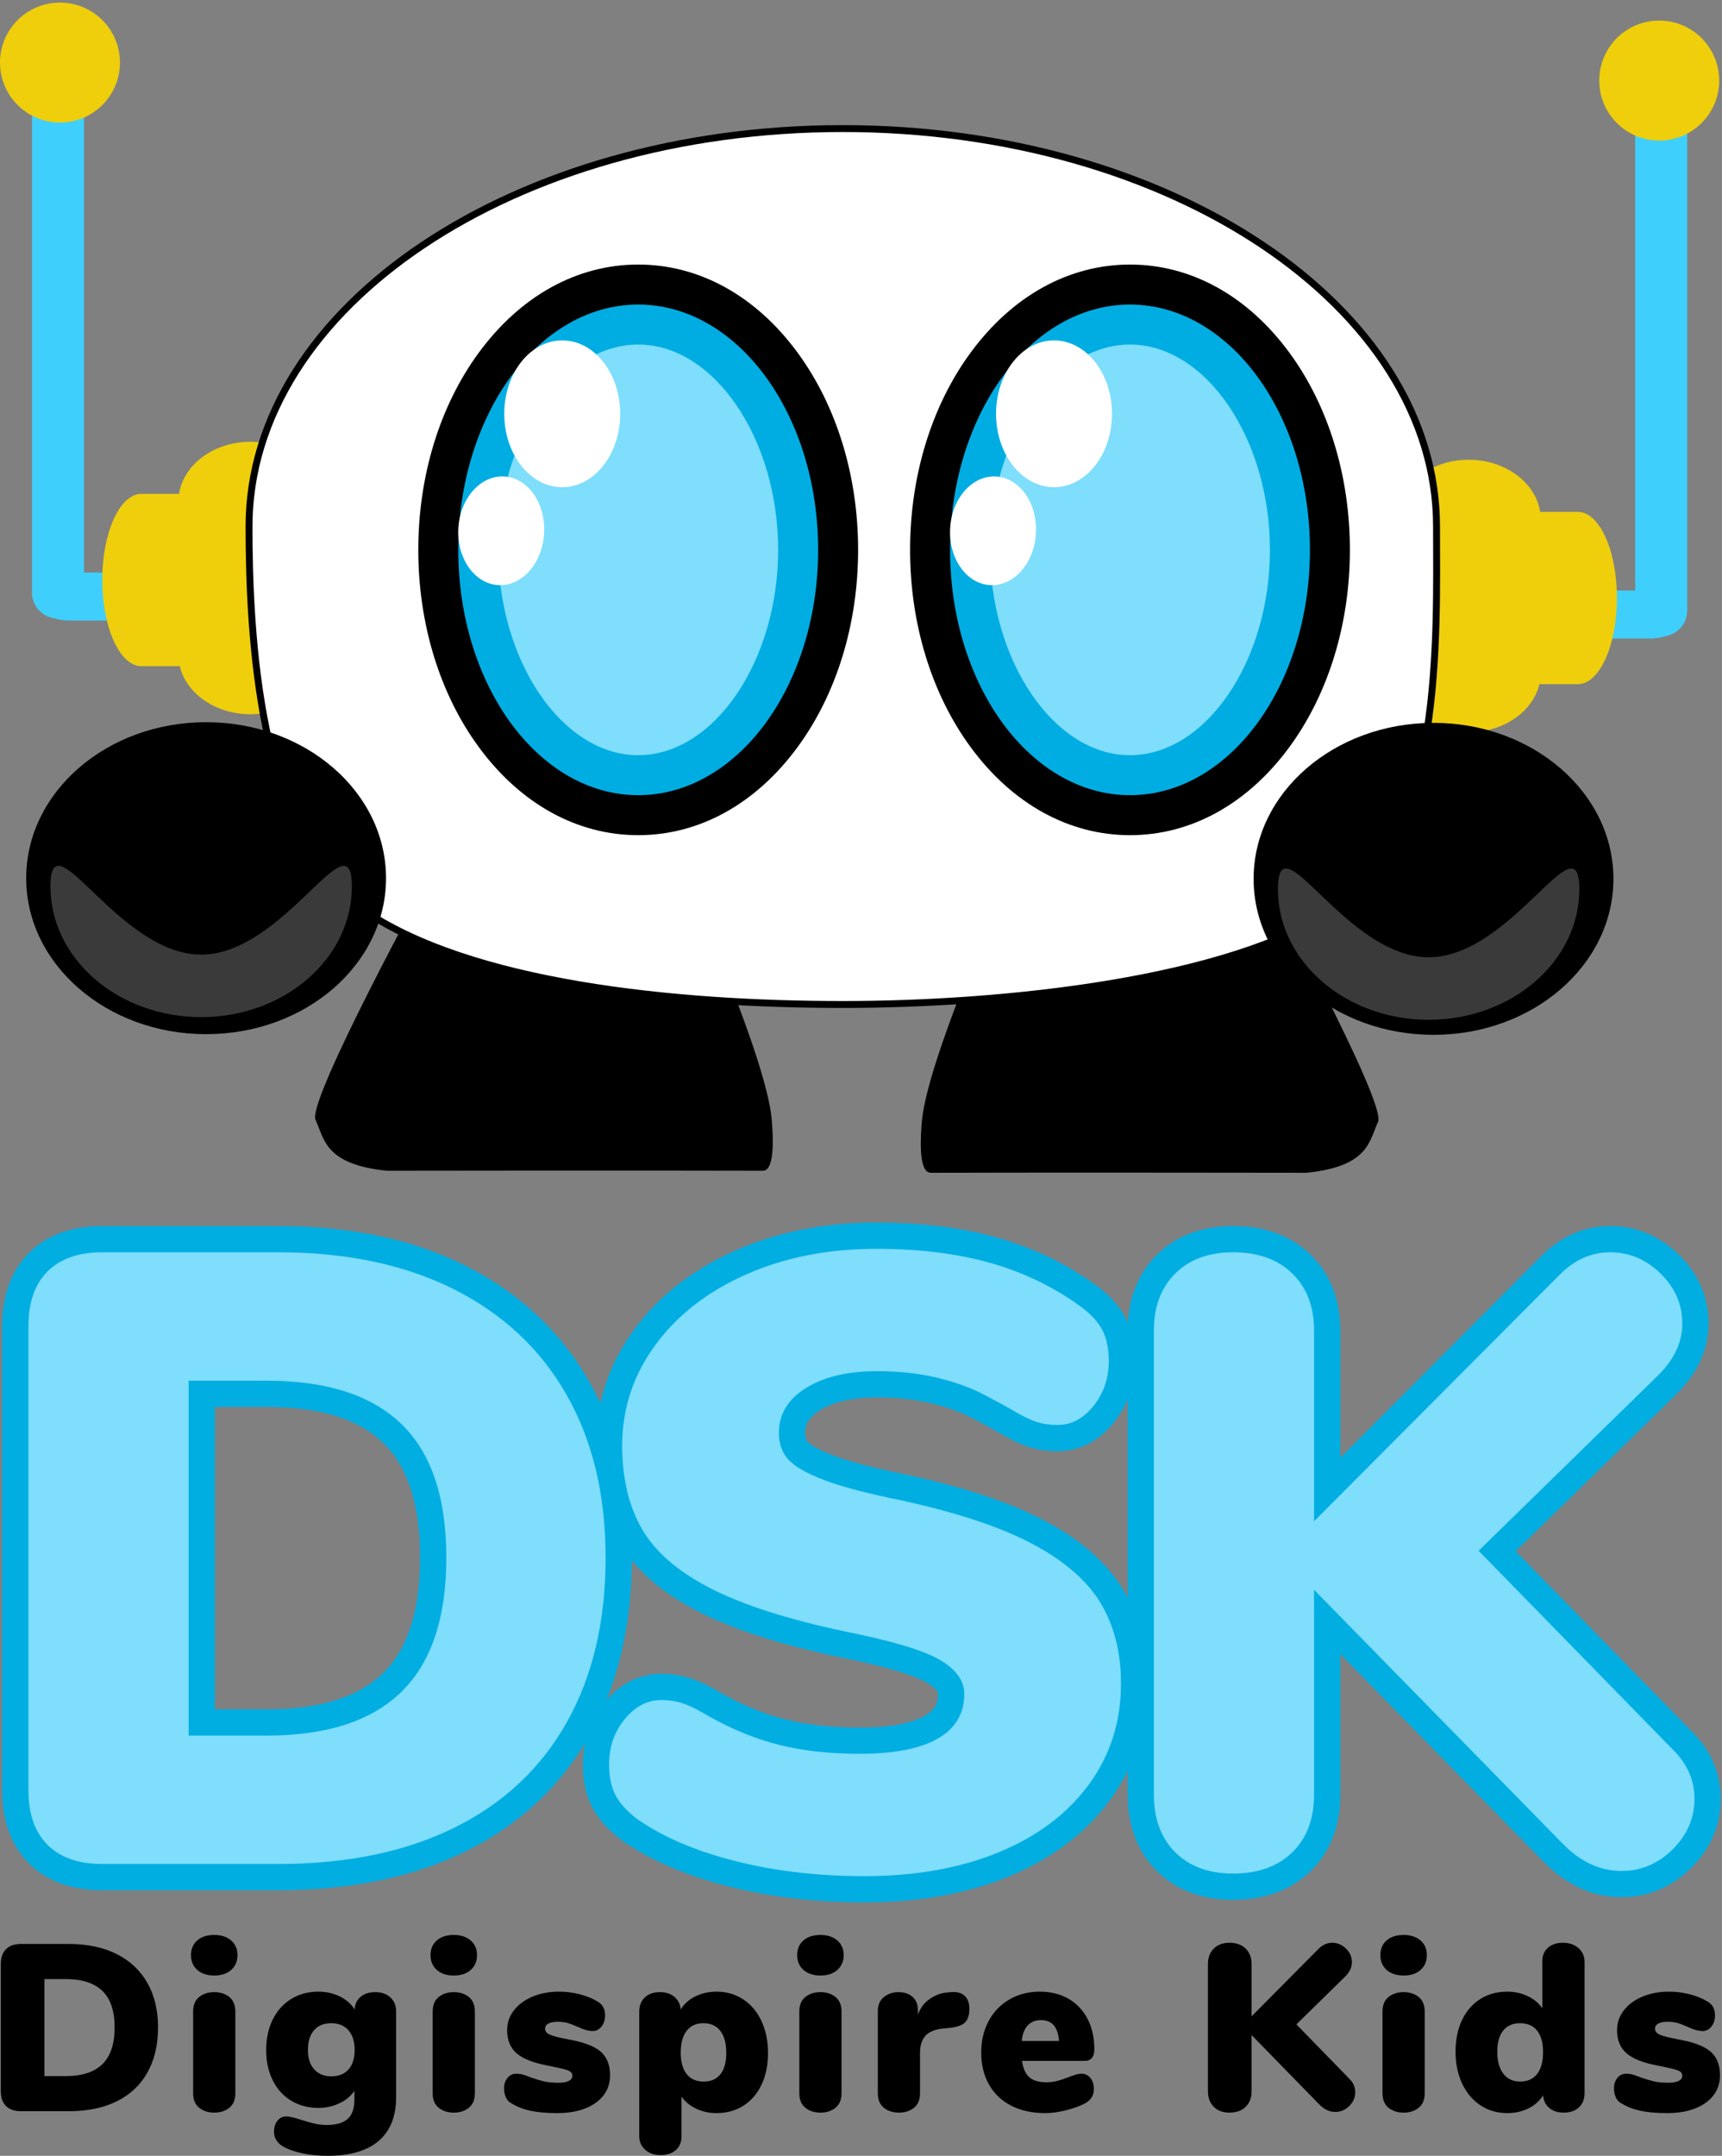 <?xml version="1.0" encoding="UTF-8" standalone="no"?><!DOCTYPE svg PUBLIC "-//W3C//DTD SVG 1.1//EN"
        "http://www.w3.org/Graphics/SVG/1.1/DTD/svg11.dtd">
<svg xmlns:serif="http://www.serif.com/" width="100%" height="100%" viewBox="0 0 167 209" version="1.1"
     xmlns="http://www.w3.org/2000/svg" xml:space="preserve"
     style="fill-rule:evenodd;clip-rule:evenodd;stroke-linecap:square;stroke-linejoin:round;stroke-miterlimit:1.414;"><rect x="0" y="0" width="167" height="209" fill="#808080" stroke="none"/><g id="dks_logo"><g id="Digispire-Kids" serif:id="Digispire Kids"><path d="M2.032,204.676c-0.629,0 -1.112,-0.169 -1.449,-0.506c-0.338,-0.337 -0.506,-0.82 -0.506,-1.449l0,-12.305c0,-0.629 0.168,-1.112 0.506,-1.449c0.337,-0.337 0.82,-0.506 1.449,-0.506l4.646,0c1.794,0 3.338,0.326 4.634,0.977c1.296,0.652 2.289,1.584 2.979,2.795c0.69,1.211 1.035,2.653 1.035,4.324c0,1.687 -0.342,3.139 -1.024,4.358c-0.682,1.219 -1.671,2.151 -2.967,2.795c-1.296,0.644 -2.848,0.966 -4.657,0.966l-4.646,0Zm4.347,-3.404c1.579,0 2.763,-0.387 3.553,-1.162c0.79,-0.774 1.185,-1.958 1.185,-3.553c0,-1.595 -0.395,-2.775 -1.185,-3.542c-0.79,-0.767 -1.974,-1.15 -3.553,-1.15l-2.07,0l0,9.407l2.07,0Z" style="fill-rule:nonzero;"/><path
        d="M20.777,204.814c-0.583,0 -1.07,-0.157 -1.461,-0.472c-0.391,-0.314 -0.586,-0.785 -0.586,-1.414l0,-7.912c0,-0.629 0.195,-1.1 0.586,-1.415c0.391,-0.314 0.878,-0.471 1.461,-0.471c0.582,0 1.069,0.157 1.46,0.471c0.391,0.315 0.587,0.786 0.587,1.415l0,7.912c0,0.629 -0.196,1.1 -0.587,1.414c-0.391,0.315 -0.878,0.472 -1.46,0.472Zm0,-13.294c-0.69,0 -1.239,-0.18 -1.645,-0.541c-0.406,-0.36 -0.609,-0.839 -0.609,-1.437c0,-0.598 0.203,-1.073 0.609,-1.426c0.406,-0.353 0.955,-0.529 1.645,-0.529c0.674,0 1.219,0.176 1.633,0.529c0.414,0.353 0.621,0.828 0.621,1.426c0,0.598 -0.204,1.077 -0.61,1.438c-0.406,0.36 -0.954,0.54 -1.644,0.54Z"
        style="fill-rule:nonzero;"/><path
        d="M36.394,193.13c0.613,0 1.104,0.172 1.472,0.517c0.368,0.346 0.552,0.802 0.552,1.369l0,8.28c0,1.871 -0.564,3.289 -1.691,4.255c-1.127,0.966 -2.779,1.449 -4.956,1.449c-0.844,0 -1.641,-0.077 -2.392,-0.23c-0.752,-0.153 -1.388,-0.376 -1.909,-0.667c-0.276,-0.153 -0.495,-0.353 -0.656,-0.598c-0.161,-0.245 -0.241,-0.521 -0.241,-0.828c0,-0.445 0.111,-0.805 0.333,-1.081c0.222,-0.276 0.51,-0.414 0.863,-0.414c0.276,0 0.774,0.115 1.495,0.345c0.475,0.153 0.897,0.272 1.265,0.356c0.368,0.085 0.743,0.127 1.127,0.127c0.935,0 1.621,-0.196 2.058,-0.587c0.437,-0.391 0.656,-1.008 0.656,-1.851l0,-0.874c-0.338,0.506 -0.821,0.908 -1.449,1.207c-0.629,0.299 -1.311,0.449 -2.047,0.449c-0.982,0 -1.856,-0.23 -2.622,-0.69c-0.767,-0.46 -1.365,-1.116 -1.794,-1.967c-0.43,-0.851 -0.644,-1.836 -0.644,-2.955c0,-1.119 0.214,-2.108 0.644,-2.967c0.429,-0.859 1.027,-1.522 1.794,-1.99c0.766,-0.467 1.64,-0.701 2.622,-0.701c0.751,0 1.441,0.153 2.07,0.46c0.628,0.307 1.111,0.728 1.449,1.265c0.03,-0.521 0.226,-0.932 0.586,-1.231c0.36,-0.299 0.832,-0.448 1.415,-0.448Zm-4.278,8.165c0.72,0 1.28,-0.222 1.679,-0.667c0.398,-0.445 0.598,-1.073 0.598,-1.886c0,-0.813 -0.2,-1.449 -0.598,-1.909c-0.399,-0.46 -0.959,-0.69 -1.679,-0.69c-0.706,0 -1.258,0.226 -1.656,0.678c-0.399,0.453 -0.598,1.093 -0.598,1.921c0,0.797 0.203,1.422 0.609,1.874c0.406,0.453 0.955,0.679 1.645,0.679Z"
        style="fill-rule:nonzero;"/><path
        d="M44.007,204.814c-0.583,0 -1.07,-0.157 -1.461,-0.472c-0.391,-0.314 -0.586,-0.785 -0.586,-1.414l0,-7.912c0,-0.629 0.195,-1.1 0.586,-1.415c0.391,-0.314 0.878,-0.471 1.461,-0.471c0.582,0 1.069,0.157 1.46,0.471c0.391,0.315 0.587,0.786 0.587,1.415l0,7.912c0,0.629 -0.196,1.1 -0.587,1.414c-0.391,0.315 -0.878,0.472 -1.46,0.472Zm0,-13.294c-0.69,0 -1.239,-0.18 -1.645,-0.541c-0.406,-0.36 -0.609,-0.839 -0.609,-1.437c0,-0.598 0.203,-1.073 0.609,-1.426c0.406,-0.353 0.955,-0.529 1.645,-0.529c0.674,0 1.219,0.176 1.633,0.529c0.414,0.353 0.621,0.828 0.621,1.426c0,0.598 -0.204,1.077 -0.61,1.438c-0.406,0.36 -0.954,0.54 -1.644,0.54Z"
        style="fill-rule:nonzero;"/><path
        d="M54.035,204.86c-1.028,0 -1.894,-0.077 -2.599,-0.23c-0.706,-0.153 -1.327,-0.399 -1.863,-0.736c-0.215,-0.107 -0.384,-0.291 -0.506,-0.552c-0.123,-0.261 -0.184,-0.552 -0.184,-0.874c0,-0.414 0.111,-0.755 0.333,-1.024c0.222,-0.268 0.502,-0.402 0.84,-0.402c0.23,0 0.444,0.027 0.644,0.08c0.199,0.054 0.444,0.142 0.736,0.265c0.49,0.169 0.923,0.299 1.299,0.391c0.376,0.092 0.855,0.138 1.438,0.138c0.414,0 0.739,-0.058 0.977,-0.173c0.238,-0.115 0.357,-0.279 0.357,-0.494c0,-0.169 -0.058,-0.299 -0.173,-0.391c-0.115,-0.092 -0.333,-0.18 -0.655,-0.265c-0.322,-0.084 -0.867,-0.203 -1.633,-0.356c-1.365,-0.261 -2.35,-0.656 -2.956,-1.185c-0.606,-0.529 -0.908,-1.276 -0.908,-2.242c0,-0.705 0.218,-1.342 0.655,-1.909c0.437,-0.567 1.039,-1.012 1.806,-1.334c0.766,-0.322 1.625,-0.483 2.576,-0.483c0.69,0 1.36,0.084 2.012,0.253c0.652,0.169 1.231,0.406 1.737,0.713c0.475,0.276 0.713,0.721 0.713,1.334c0,0.429 -0.115,0.79 -0.345,1.081c-0.23,0.291 -0.514,0.437 -0.851,0.437c-0.399,0 -0.874,-0.13 -1.426,-0.391c-0.368,-0.169 -0.694,-0.295 -0.978,-0.38c-0.284,-0.084 -0.617,-0.126 -1,-0.126c-0.384,0 -0.683,0.057 -0.897,0.172c-0.215,0.115 -0.322,0.28 -0.322,0.495c0,0.245 0.149,0.437 0.448,0.575c0.299,0.138 0.893,0.291 1.783,0.46c1.487,0.261 2.537,0.655 3.151,1.184c0.613,0.529 0.92,1.292 0.92,2.289c0,1.119 -0.464,2.012 -1.392,2.679c-0.928,0.667 -2.173,1.001 -3.737,1.001Z"
        style="fill-rule:nonzero;"/><path
        d="M69.491,193.084c0.966,0 1.828,0.249 2.587,0.748c0.759,0.498 1.349,1.199 1.771,2.104c0.422,0.905 0.633,1.94 0.633,3.105c0,1.165 -0.211,2.189 -0.633,3.07c-0.422,0.882 -1.008,1.561 -1.759,2.036c-0.752,0.475 -1.618,0.713 -2.599,0.713c-0.721,0 -1.384,-0.146 -1.99,-0.437c-0.606,-0.291 -1.077,-0.682 -1.414,-1.173l0,3.91c0,0.537 -0.184,0.966 -0.552,1.288c-0.368,0.322 -0.851,0.483 -1.449,0.483c-0.629,0 -1.135,-0.173 -1.518,-0.518c-0.384,-0.345 -0.575,-0.785 -0.575,-1.322l0,-12.075c0,-0.567 0.18,-1.023 0.54,-1.369c0.36,-0.345 0.847,-0.517 1.461,-0.517c0.582,0 1.054,0.153 1.414,0.46c0.36,0.307 0.564,0.713 0.61,1.219c0.322,-0.537 0.793,-0.958 1.414,-1.265c0.621,-0.307 1.307,-0.46 2.059,-0.46Zm-1.242,8.717c0.705,0 1.245,-0.238 1.621,-0.713c0.376,-0.475 0.564,-1.158 0.564,-2.047c0,-0.935 -0.192,-1.652 -0.575,-2.151c-0.384,-0.498 -0.928,-0.747 -1.633,-0.747c-0.706,0 -1.25,0.245 -1.633,0.736c-0.384,0.491 -0.575,1.196 -0.575,2.116c0,0.905 0.191,1.598 0.575,2.081c0.383,0.483 0.935,0.725 1.656,0.725Z"
        style="fill-rule:nonzero;"/><path
        d="M79.565,204.814c-0.583,0 -1.07,-0.157 -1.461,-0.472c-0.391,-0.314 -0.586,-0.785 -0.586,-1.414l0,-7.912c0,-0.629 0.195,-1.1 0.586,-1.415c0.391,-0.314 0.878,-0.471 1.461,-0.471c0.582,0 1.069,0.157 1.46,0.471c0.391,0.315 0.587,0.786 0.587,1.415l0,7.912c0,0.629 -0.196,1.1 -0.587,1.414c-0.391,0.315 -0.878,0.472 -1.46,0.472Zm0,-13.294c-0.69,0 -1.239,-0.18 -1.645,-0.541c-0.406,-0.36 -0.609,-0.839 -0.609,-1.437c0,-0.598 0.203,-1.073 0.609,-1.426c0.406,-0.353 0.955,-0.529 1.645,-0.529c0.674,0 1.219,0.176 1.633,0.529c0.414,0.353 0.621,0.828 0.621,1.426c0,0.598 -0.204,1.077 -0.61,1.438c-0.406,0.36 -0.954,0.54 -1.644,0.54Z"
        style="fill-rule:nonzero;"/><path
        d="M92.307,193.13c0.521,-0.046 0.935,0.073 1.242,0.356c0.306,0.284 0.46,0.702 0.46,1.254c0,0.613 -0.142,1.058 -0.426,1.334c-0.284,0.276 -0.793,0.452 -1.529,0.529l-0.69,0.069c-0.767,0.092 -1.315,0.334 -1.645,0.724c-0.33,0.392 -0.494,0.924 -0.494,1.599l0,3.933c0,0.629 -0.196,1.1 -0.587,1.415c-0.391,0.314 -0.878,0.471 -1.46,0.471c-0.583,0 -1.07,-0.157 -1.461,-0.471c-0.391,-0.315 -0.586,-0.786 -0.586,-1.415l0,-7.958c0,-0.583 0.195,-1.035 0.586,-1.357c0.391,-0.322 0.863,-0.483 1.415,-0.483c0.567,0 1.023,0.153 1.368,0.46c0.345,0.307 0.518,0.736 0.518,1.288l0,0.437c0.245,-0.675 0.647,-1.196 1.207,-1.564c0.56,-0.368 1.146,-0.567 1.76,-0.598l0.322,-0.023Z"
        style="fill-rule:nonzero;"/><path
        d="M104.888,201.042c0.352,0 0.64,0.138 0.862,0.414c0.222,0.276 0.334,0.636 0.334,1.081c0,0.613 -0.299,1.081 -0.897,1.403c-0.522,0.261 -1.139,0.479 -1.852,0.655c-0.713,0.177 -1.368,0.265 -1.966,0.265c-1.258,0 -2.354,-0.238 -3.289,-0.713c-0.936,-0.475 -1.656,-1.158 -2.162,-2.047c-0.506,-0.889 -0.759,-1.932 -0.759,-3.128c0,-1.135 0.241,-2.151 0.724,-3.048c0.483,-0.897 1.158,-1.594 2.024,-2.092c0.866,-0.499 1.844,-0.748 2.933,-0.748c1.058,0 1.985,0.23 2.783,0.69c0.797,0.46 1.414,1.112 1.851,1.955c0.437,0.843 0.656,1.832 0.656,2.967c0,0.353 -0.081,0.625 -0.242,0.816c-0.161,0.192 -0.395,0.288 -0.701,0.288l-6.072,0c0.107,0.736 0.345,1.265 0.713,1.587c0.368,0.322 0.912,0.483 1.633,0.483c0.383,0 0.736,-0.042 1.058,-0.127c0.322,-0.084 0.682,-0.203 1.081,-0.356c0.23,-0.092 0.456,-0.173 0.678,-0.242c0.222,-0.069 0.426,-0.103 0.61,-0.103Zm-3.933,-5.198c-0.537,0 -0.966,0.172 -1.288,0.517c-0.322,0.345 -0.514,0.848 -0.575,1.507l3.611,0c-0.092,-1.349 -0.675,-2.024 -1.748,-2.024Z"
        style="fill-rule:nonzero;"/><path
        d="M130.832,201.502c0.398,0.383 0.598,0.828 0.598,1.334c0,0.506 -0.192,0.951 -0.575,1.334c-0.384,0.383 -0.836,0.575 -1.357,0.575c-0.568,0 -1.089,-0.245 -1.564,-0.736l-6.555,-6.716l0,5.428c0,0.644 -0.192,1.154 -0.575,1.529c-0.384,0.376 -0.905,0.564 -1.564,0.564c-0.644,0 -1.154,-0.188 -1.53,-0.564c-0.376,-0.375 -0.563,-0.885 -0.563,-1.529l0,-12.305c0,-0.629 0.187,-1.131 0.563,-1.507c0.376,-0.375 0.886,-0.563 1.53,-0.563c0.659,0 1.18,0.188 1.564,0.563c0.383,0.376 0.575,0.878 0.575,1.507l0,5.06l6.463,-6.509c0.398,-0.414 0.851,-0.621 1.357,-0.621c0.506,0 0.95,0.188 1.334,0.564c0.383,0.375 0.575,0.816 0.575,1.322c0,0.506 -0.223,0.974 -0.667,1.403l-4.715,4.623l5.106,5.244Z"
        style="fill-rule:nonzero;"/><path
        d="M136.122,204.814c-0.583,0 -1.07,-0.157 -1.461,-0.472c-0.391,-0.314 -0.586,-0.785 -0.586,-1.414l0,-7.912c0,-0.629 0.195,-1.1 0.586,-1.415c0.391,-0.314 0.878,-0.471 1.461,-0.471c0.582,0 1.069,0.157 1.46,0.471c0.391,0.315 0.587,0.786 0.587,1.415l0,7.912c0,0.629 -0.196,1.1 -0.587,1.414c-0.391,0.315 -0.878,0.472 -1.46,0.472Zm0,-13.294c-0.69,0 -1.239,-0.18 -1.645,-0.541c-0.406,-0.36 -0.609,-0.839 -0.609,-1.437c0,-0.598 0.203,-1.073 0.609,-1.426c0.406,-0.353 0.955,-0.529 1.645,-0.529c0.674,0 1.219,0.176 1.633,0.529c0.414,0.353 0.621,0.828 0.621,1.426c0,0.598 -0.204,1.077 -0.61,1.438c-0.406,0.36 -0.954,0.54 -1.644,0.54Z"
        style="fill-rule:nonzero;"/><path
        d="M151.578,188.346c0.613,0 1.115,0.172 1.506,0.517c0.391,0.345 0.587,0.786 0.587,1.323l0,12.742c0,0.583 -0.184,1.043 -0.552,1.38c-0.368,0.337 -0.859,0.506 -1.472,0.506c-0.568,0 -1.032,-0.15 -1.392,-0.448c-0.36,-0.299 -0.563,-0.71 -0.609,-1.231c-0.322,0.537 -0.794,0.958 -1.415,1.265c-0.621,0.307 -1.307,0.46 -2.058,0.46c-0.966,0 -1.829,-0.249 -2.588,-0.748c-0.759,-0.498 -1.353,-1.199 -1.782,-2.104c-0.43,-0.905 -0.644,-1.94 -0.644,-3.105c0,-1.165 0.21,-2.189 0.632,-3.071c0.422,-0.881 1.012,-1.56 1.771,-2.035c0.759,-0.475 1.629,-0.713 2.611,-0.713c0.72,0 1.383,0.146 1.989,0.437c0.606,0.291 1.077,0.682 1.415,1.173l0,-4.577c0,-0.537 0.18,-0.966 0.54,-1.288c0.36,-0.322 0.847,-0.483 1.461,-0.483Zm-4.163,13.455c0.72,0 1.272,-0.245 1.656,-0.736c0.383,-0.491 0.575,-1.196 0.575,-2.116c0,-0.905 -0.192,-1.599 -0.575,-2.082c-0.384,-0.483 -0.936,-0.724 -1.656,-0.724c-0.706,0 -1.25,0.238 -1.633,0.713c-0.384,0.475 -0.575,1.158 -0.575,2.047c0,0.92 0.195,1.633 0.586,2.139c0.391,0.506 0.932,0.759 1.622,0.759Z"
        style="fill-rule:nonzero;"/><path
        d="M161.675,204.86c-1.028,0 -1.894,-0.077 -2.599,-0.23c-0.706,-0.153 -1.327,-0.399 -1.863,-0.736c-0.215,-0.107 -0.384,-0.291 -0.506,-0.552c-0.123,-0.261 -0.184,-0.552 -0.184,-0.874c0,-0.414 0.111,-0.755 0.333,-1.024c0.222,-0.268 0.502,-0.402 0.84,-0.402c0.23,0 0.444,0.027 0.644,0.08c0.199,0.054 0.444,0.142 0.736,0.265c0.49,0.169 0.923,0.299 1.299,0.391c0.376,0.092 0.855,0.138 1.438,0.138c0.414,0 0.739,-0.058 0.977,-0.173c0.238,-0.115 0.357,-0.279 0.357,-0.494c0,-0.169 -0.058,-0.299 -0.173,-0.391c-0.115,-0.092 -0.333,-0.18 -0.655,-0.265c-0.322,-0.084 -0.867,-0.203 -1.633,-0.356c-1.365,-0.261 -2.35,-0.656 -2.956,-1.185c-0.606,-0.529 -0.908,-1.276 -0.908,-2.242c0,-0.705 0.218,-1.342 0.655,-1.909c0.437,-0.567 1.039,-1.012 1.806,-1.334c0.766,-0.322 1.625,-0.483 2.576,-0.483c0.69,0 1.36,0.084 2.012,0.253c0.652,0.169 1.231,0.406 1.737,0.713c0.475,0.276 0.713,0.721 0.713,1.334c0,0.429 -0.115,0.79 -0.345,1.081c-0.23,0.291 -0.514,0.437 -0.851,0.437c-0.399,0 -0.874,-0.13 -1.426,-0.391c-0.368,-0.169 -0.694,-0.295 -0.978,-0.38c-0.284,-0.084 -0.617,-0.126 -1,-0.126c-0.384,0 -0.683,0.057 -0.897,0.172c-0.215,0.115 -0.322,0.28 -0.322,0.495c0,0.245 0.149,0.437 0.448,0.575c0.299,0.138 0.893,0.291 1.783,0.46c1.487,0.261 2.537,0.655 3.151,1.184c0.613,0.529 0.92,1.292 0.92,2.289c0,1.119 -0.464,2.012 -1.392,2.679c-0.928,0.667 -2.173,1.001 -3.737,1.001Z"
        style="fill-rule:nonzero;"/></g><path id="dsk_k"
                                              d="M162.138,169.522c1.464,1.402 2.195,3.028 2.195,4.878c0,1.851 -0.703,3.477 -2.11,4.879c-1.407,1.402 -3.068,2.103 -4.981,2.103c-2.083,0 -3.997,-0.897 -5.741,-2.692l-24.062,-24.562l0,19.852c0,2.355 -0.703,4.22 -2.11,5.594c-1.407,1.374 -3.321,2.061 -5.741,2.061c-2.364,0 -4.235,-0.687 -5.614,-2.061c-1.379,-1.374 -2.069,-3.239 -2.069,-5.594l0,-45.003c0,-2.299 0.69,-4.136 2.069,-5.51c1.379,-1.374 3.25,-2.061 5.614,-2.061c2.42,0 4.334,0.687 5.741,2.061c1.407,1.374 2.11,3.211 2.11,5.51l0,18.506l23.724,-23.805c1.463,-1.515 3.124,-2.272 4.981,-2.272c1.857,0 3.49,0.687 4.897,2.061c1.407,1.374 2.11,2.986 2.11,4.837c0,1.851 -0.816,3.561 -2.448,5.131l-17.307,16.908l18.742,19.179Z"
                                              style="fill:none;stroke:#00aee2;stroke-width:5.09px;"/><path
        d="M162.138,169.522c1.464,1.402 2.195,3.028 2.195,4.878c0,1.851 -0.703,3.477 -2.11,4.879c-1.407,1.402 -3.068,2.103 -4.981,2.103c-2.083,0 -3.997,-0.897 -5.741,-2.692l-24.062,-24.562l0,19.852c0,2.355 -0.703,4.22 -2.11,5.594c-1.407,1.374 -3.321,2.061 -5.741,2.061c-2.364,0 -4.235,-0.687 -5.614,-2.061c-1.379,-1.374 -2.069,-3.239 -2.069,-5.594l0,-45.003c0,-2.299 0.69,-4.136 2.069,-5.51c1.379,-1.374 3.25,-2.061 5.614,-2.061c2.42,0 4.334,0.687 5.741,2.061c1.407,1.374 2.11,3.211 2.11,5.51l0,18.506l23.724,-23.805c1.463,-1.515 3.124,-2.272 4.981,-2.272c1.857,0 3.49,0.687 4.897,2.061c1.407,1.374 2.11,2.986 2.11,4.837c0,1.851 -0.816,3.561 -2.448,5.131l-17.307,16.908l18.742,19.179Z"
        style="fill:#7edefc;fill-rule:nonzero;"/><path id="dsk_s"
                                                       d="M83.809,181.887c-4.503,0 -8.682,-0.491 -12.538,-1.472c-3.855,-0.982 -7.021,-2.341 -9.497,-4.08c-0.957,-0.729 -1.647,-1.486 -2.069,-2.271c-0.422,-0.785 -0.633,-1.795 -0.633,-3.028c0,-1.683 0.506,-3.141 1.52,-4.374c1.013,-1.234 2.195,-1.851 3.545,-1.851c0.732,0 1.436,0.112 2.111,0.336c0.675,0.225 1.52,0.645 2.533,1.262c2.307,1.29 4.601,2.215 6.881,2.776c2.279,0.561 4.854,0.841 7.724,0.841c3.321,0 5.84,-0.49 7.557,-1.472c1.716,-0.981 2.574,-2.425 2.574,-4.332c0,-1.29 -0.802,-2.397 -2.406,-3.322c-1.604,-0.926 -4.657,-1.837 -9.16,-2.734c-5.572,-1.178 -9.934,-2.58 -13.086,-4.206c-3.152,-1.626 -5.361,-3.547 -6.627,-5.762c-1.266,-2.215 -1.9,-4.893 -1.9,-8.033c0,-3.589 1.07,-6.842 3.208,-9.758c2.139,-2.916 5.08,-5.201 8.823,-6.856c3.743,-1.654 7.95,-2.481 12.622,-2.481c4.108,0 7.767,0.449 10.975,1.346c3.208,0.897 6.135,2.299 8.78,4.206c1.013,0.729 1.731,1.5 2.153,2.313c0.422,0.813 0.633,1.808 0.633,2.986c0,1.682 -0.492,3.14 -1.477,4.374c-0.985,1.234 -2.153,1.851 -3.504,1.851c-0.732,0 -1.407,-0.098 -2.026,-0.295c-0.619,-0.196 -1.492,-0.63 -2.617,-1.303c-0.282,-0.169 -1.084,-0.603 -2.407,-1.304c-1.322,-0.701 -2.87,-1.262 -4.643,-1.683c-1.773,-0.42 -3.701,-0.63 -5.783,-0.63c-2.871,0 -5.178,0.546 -6.923,1.64c-1.745,1.093 -2.617,2.537 -2.617,4.332c0,1.065 0.309,1.935 0.929,2.607c0.619,0.673 1.772,1.332 3.461,1.977c1.689,0.645 4.193,1.304 7.514,1.977c5.403,1.178 9.652,2.594 12.748,4.248c3.096,1.654 5.291,3.575 6.585,5.762c1.295,2.187 1.942,4.767 1.942,7.739c0,3.701 -1.041,6.968 -3.124,9.799c-2.082,2.832 -4.995,5.019 -8.738,6.562c-3.743,1.542 -8.09,2.313 -13.043,2.313Z"
                                                       style="fill:none;stroke:#00aee2;stroke-width:5.09px;"/><path
        d="M83.809,181.887c-4.503,0 -8.682,-0.491 -12.538,-1.472c-3.855,-0.982 -7.021,-2.341 -9.497,-4.08c-0.957,-0.729 -1.647,-1.486 -2.069,-2.271c-0.422,-0.785 -0.633,-1.795 -0.633,-3.028c0,-1.683 0.506,-3.141 1.52,-4.374c1.013,-1.234 2.195,-1.851 3.545,-1.851c0.732,0 1.436,0.112 2.111,0.336c0.675,0.225 1.52,0.645 2.533,1.262c2.307,1.29 4.601,2.215 6.881,2.776c2.279,0.561 4.854,0.841 7.724,0.841c3.321,0 5.84,-0.49 7.557,-1.472c1.716,-0.981 2.574,-2.425 2.574,-4.332c0,-1.29 -0.802,-2.397 -2.406,-3.322c-1.604,-0.926 -4.657,-1.837 -9.16,-2.734c-5.572,-1.178 -9.934,-2.58 -13.086,-4.206c-3.152,-1.626 -5.361,-3.547 -6.627,-5.762c-1.266,-2.215 -1.9,-4.893 -1.9,-8.033c0,-3.589 1.07,-6.842 3.208,-9.758c2.139,-2.916 5.08,-5.201 8.823,-6.856c3.743,-1.654 7.95,-2.481 12.622,-2.481c4.108,0 7.767,0.449 10.975,1.346c3.208,0.897 6.135,2.299 8.78,4.206c1.013,0.729 1.731,1.5 2.153,2.313c0.422,0.813 0.633,1.808 0.633,2.986c0,1.682 -0.492,3.14 -1.477,4.374c-0.985,1.234 -2.153,1.851 -3.504,1.851c-0.732,0 -1.407,-0.098 -2.026,-0.295c-0.619,-0.196 -1.492,-0.63 -2.617,-1.303c-0.282,-0.169 -1.084,-0.603 -2.407,-1.304c-1.322,-0.701 -2.87,-1.262 -4.643,-1.683c-1.773,-0.42 -3.701,-0.63 -5.783,-0.63c-2.871,0 -5.178,0.546 -6.923,1.64c-1.745,1.093 -2.617,2.537 -2.617,4.332c0,1.065 0.309,1.935 0.929,2.607c0.619,0.673 1.772,1.332 3.461,1.977c1.689,0.645 4.193,1.304 7.514,1.977c5.403,1.178 9.652,2.594 12.748,4.248c3.096,1.654 5.291,3.575 6.585,5.762c1.295,2.187 1.942,4.767 1.942,7.739c0,3.701 -1.041,6.968 -3.124,9.799c-2.082,2.832 -4.995,5.019 -8.738,6.562c-3.743,1.542 -8.09,2.313 -13.043,2.313Z"
        style="fill:#7edefc;fill-rule:nonzero;"/><path id="dsk_d"
                                                       d="M9.935,180.709c-2.308,0 -4.081,-0.617 -5.319,-1.85c-1.239,-1.234 -1.858,-3.001 -1.858,-5.3l0,-45.003c0,-2.299 0.619,-4.065 1.858,-5.299c1.238,-1.234 3.011,-1.851 5.319,-1.851l17.053,0c6.586,0 12.256,1.192 17.012,3.575c4.756,2.384 8.4,5.791 10.933,10.221c2.533,4.43 3.799,9.701 3.799,15.814c0,6.168 -1.252,11.482 -3.757,15.94c-2.504,4.458 -6.134,7.865 -10.89,10.22c-4.756,2.356 -10.455,3.533 -17.097,3.533l-17.053,0Zm15.956,-12.449c5.797,0 10.145,-1.416 13.044,-4.248c2.898,-2.832 4.348,-7.164 4.348,-12.996c0,-5.832 -1.45,-10.15 -4.348,-12.954c-2.899,-2.804 -7.247,-4.206 -13.044,-4.206l-7.598,0l0,34.404l7.598,0Z"
                                                       style="fill:none;stroke:#00aee2;stroke-width:5.09px;"/><path
        d="M9.935,180.709c-2.308,0 -4.081,-0.617 -5.319,-1.85c-1.239,-1.234 -1.858,-3.001 -1.858,-5.3l0,-45.003c0,-2.299 0.619,-4.065 1.858,-5.299c1.238,-1.234 3.011,-1.851 5.319,-1.851l17.053,0c6.586,0 12.256,1.192 17.012,3.575c4.756,2.384 8.4,5.791 10.933,10.221c2.533,4.43 3.799,9.701 3.799,15.814c0,6.168 -1.252,11.482 -3.757,15.94c-2.504,4.458 -6.134,7.865 -10.89,10.22c-4.756,2.356 -10.455,3.533 -17.097,3.533l-17.053,0Zm15.956,-12.449c5.797,0 10.145,-1.416 13.044,-4.248c2.898,-2.832 4.348,-7.164 4.348,-12.996c0,-5.832 -1.45,-10.15 -4.348,-12.954c-2.899,-2.804 -7.247,-4.206 -13.044,-4.206l-7.598,0l0,34.404l7.598,0Z"
        style="fill:#7edefc;fill-rule:nonzero;"/><g id="tiki"><path d="M11.743,55.505l-3.6,0l0,-44.98c0,-1.392 -1.128,-2.52 -2.52,-2.52c-1.393,0 -2.521,1.128 -2.521,2.52l0,46.918c0,1.255 0.918,2.293 2.119,2.486c0.441,0.145 0.933,0.229 1.454,0.229l5.068,0c1.866,0 3.38,-1.042 3.38,-2.327c0,-1.285 -1.514,-2.326 -3.38,-2.326" style="fill:#3fcffc;"/>
    <path d="M11.633,6.066c0,3.212 -2.605,5.816 -5.817,5.816c-3.212,0 -5.816,-2.604 -5.816,-5.816c0,-3.212 2.604,-5.816 5.816,-5.816c3.212,0 5.817,2.604 5.817,5.816"
          style="fill:#efce0c;"/>
    <path d="M24.295,42.828c-3.558,0 -6.489,2.202 -6.932,5.05l-3.653,0c-2.094,0 -3.792,3.74 -3.792,8.352c0,4.613 1.698,8.353 3.792,8.353l3.725,0c0.636,2.658 3.465,4.662 6.86,4.662c3.863,0 6.995,-2.595 6.995,-5.796l0,-14.826c0,-3.201 -3.132,-5.795 -6.995,-5.795"
          style="fill:#efce0c;"/>
    <path d="M154.984,57.249l3.6,0l0,-44.979c0,-1.392 1.128,-2.52 2.521,-2.52c1.392,0 2.52,1.128 2.52,2.52l0,46.918c0,1.255 -0.918,2.293 -2.119,2.486c-0.441,0.145 -0.933,0.229 -1.454,0.229l-5.068,0c-1.866,0 -3.379,-1.042 -3.379,-2.327c0,-1.285 1.513,-2.327 3.379,-2.327"
          style="fill:#3fcffc;"/>
    <path d="M155.094,7.811c0,3.212 2.605,5.816 5.817,5.816c3.212,0 5.816,-2.604 5.816,-5.816c0,-3.212 -2.604,-5.817 -5.816,-5.817c-3.212,0 -5.817,2.605 -5.817,5.817"
          style="fill:#efce0c;"/>
    <path d="M142.432,44.572c3.558,0 6.489,2.203 6.932,5.051l3.653,0c2.094,0 3.792,3.739 3.792,8.352c0,4.613 -1.698,8.353 -3.792,8.353l-3.725,0c-0.636,2.658 -3.465,4.662 -6.86,4.662c-3.863,0 -6.995,-2.595 -6.995,-5.796l0,-14.826c0,-3.201 3.132,-5.796 6.995,-5.796"
          style="fill:#efce0c;"/>
    <path d="M41.878,84.494c0,0 -12.146,22.22 -11.278,24.072c0.868,1.851 0.868,4.32 6.94,4.937c0,0 24.979,-0.038 36.436,0c1.253,0.004 0.971,-3.688 0.868,-4.937c-0.483,-5.869 -7.808,-22.221 -7.808,-22.221c0,0 -15.615,-12.96 -25.158,-1.851"/>
    <path d="M122.365,84.688c0,0 12.145,22.22 11.278,24.072c-0.868,1.851 -0.868,4.32 -6.941,4.937c0,0 -24.978,-0.038 -36.435,0c-1.254,0.004 -0.971,-3.688 -0.868,-4.937c0.483,-5.869 7.808,-22.221 7.808,-22.221c0,0 15.615,-12.96 25.158,-1.851"/>
    <path d="M139.315,51.045c0,10.655 0.726,30.049 -9.694,37.031c-10.42,6.982 -31.987,9.306 -47.888,9.306c-16.32,0 -36.247,-1.997 -46.724,-9.306c-9.94,-6.933 -10.858,-26.657 -10.858,-37.031c0,-21.308 25.781,-38.581 57.582,-38.581c31.802,0 57.582,17.273 57.582,38.581"
          style="fill:#fff;"/>
    <path d="M139.315,51.045c0,10.655 0.726,30.049 -9.694,37.031c-10.42,6.982 -31.987,9.306 -47.888,9.306c-16.32,0 -36.247,-1.997 -46.724,-9.306c-9.94,-6.933 -10.858,-26.657 -10.858,-37.031c0,-21.308 25.781,-38.581 57.582,-38.581c31.802,0 57.582,17.273 57.582,38.581Z"
          style="fill:none;stroke:#000;stroke-width:0.67px;stroke-linecap:butt;stroke-linejoin:miter;stroke-miterlimit:4;"/>
    <path d="M61.893,80.968c-5.928,0 -11.42,-3.036 -15.465,-8.549c-3.78,-5.152 -5.862,-11.939 -5.862,-19.111c0,-7.171 2.082,-13.958 5.862,-19.11c4.045,-5.514 9.537,-8.551 15.465,-8.551c5.928,0 11.419,3.037 15.464,8.551c3.78,5.152 5.863,11.939 5.863,19.11c0,7.172 -2.083,13.959 -5.863,19.111c-4.045,5.513 -9.536,8.549 -15.464,8.549"/>
    <path d="M79.342,53.308c0,13.135 -7.812,23.782 -17.449,23.782c-9.637,0 -17.449,-10.647 -17.449,-23.782c0,-13.135 7.812,-23.782 17.449,-23.782c9.637,0 17.449,10.647 17.449,23.782"
          style="fill:#00ade2;"/>
    <path d="M61.893,73.213c-7.357,0 -13.571,-9.115 -13.571,-19.905c0,-10.79 6.214,-19.905 13.571,-19.905c7.356,0 13.571,9.115 13.571,19.905c0,10.79 -6.215,19.905 -13.571,19.905"
          style="fill:#7edefc;"/>
    <path d="M60.148,40.117c0,3.93 -2.517,7.116 -5.623,7.116c-3.105,0 -5.622,-3.186 -5.622,-7.116c0,-3.931 2.517,-7.116 5.622,-7.116c3.106,0 5.623,3.185 5.623,7.116"
          style="fill:#fff;"/>
    <path d="M52.773,51.672c-0.15,2.909 -2.133,5.172 -4.432,5.054c-2.298,-0.118 -4.041,-2.571 -3.892,-5.48c0.149,-2.91 2.133,-5.172 4.432,-5.054c2.299,0.117 4.041,2.571 3.892,5.48"
          style="fill:#fff;"/>
    <path d="M109.587,80.968c-5.928,0 -11.42,-3.036 -15.465,-8.549c-3.78,-5.152 -5.862,-11.939 -5.862,-19.111c0,-7.171 2.082,-13.958 5.862,-19.11c4.045,-5.514 9.537,-8.551 15.465,-8.551c5.928,0 11.419,3.037 15.464,8.551c3.78,5.152 5.862,11.939 5.862,19.11c0,7.172 -2.082,13.959 -5.862,19.111c-4.045,5.513 -9.536,8.549 -15.464,8.549"/>
    <path d="M127.036,53.308c0,13.135 -7.813,23.782 -17.449,23.782c-9.637,0 -17.449,-10.647 -17.449,-23.782c0,-13.135 7.812,-23.782 17.449,-23.782c9.636,0 17.449,10.647 17.449,23.782"
          style="fill:#00ade2;"/>
    <path d="M109.587,73.213c-7.357,0 -13.571,-9.115 -13.571,-19.905c0,-10.79 6.214,-19.905 13.571,-19.905c7.356,0 13.571,9.115 13.571,19.905c0,10.79 -6.215,19.905 -13.571,19.905"
          style="fill:#7edefc;"/>
    <path d="M107.842,40.117c0,3.93 -2.517,7.116 -5.623,7.116c-3.105,0 -5.622,-3.186 -5.622,-7.116c0,-3.931 2.517,-7.116 5.622,-7.116c3.106,0 5.623,3.185 5.623,7.116"
          style="fill:#fff;"/>
    <path d="M100.466,51.672c-0.149,2.909 -2.132,5.172 -4.431,5.054c-2.298,-0.118 -4.041,-2.571 -3.892,-5.48c0.149,-2.91 2.133,-5.172 4.431,-5.054c2.299,0.117 4.042,2.571 3.892,5.48"
          style="fill:#fff;"/>
    <path d="M37.437,85.137c0,8.352 -7.812,15.122 -17.449,15.122c-9.636,0 -17.448,-6.77 -17.448,-15.122c0,-8.351 7.812,-15.122 17.448,-15.122c9.637,0 17.449,6.771 17.449,15.122"/>
    <path d="M34.122,85.941c0,-6.995 -6.543,6.605 -14.614,6.605c-8.071,0 -14.614,-13.6 -14.614,-6.605c0,6.996 6.543,12.666 14.614,12.666c8.071,0 14.614,-5.67 14.614,-12.666"
          style="fill:#3a3a3a;"/>
    <path d="M156.471,85.202c0,8.351 -7.812,15.122 -17.448,15.122c-9.636,0 -17.448,-6.771 -17.448,-15.122c0,-8.352 7.812,-15.122 17.448,-15.122c9.636,0 17.448,6.77 17.448,15.122"/>
    <path d="M153.163,86.2c0,-6.995 -6.543,6.604 -14.614,6.604c-8.072,0 -14.615,-13.599 -14.615,-6.604c0,6.995 6.543,12.666 14.615,12.666c8.071,0 14.614,-5.671 14.614,-12.666"
          style="fill:#3a3a3a;"/></g></g></svg>